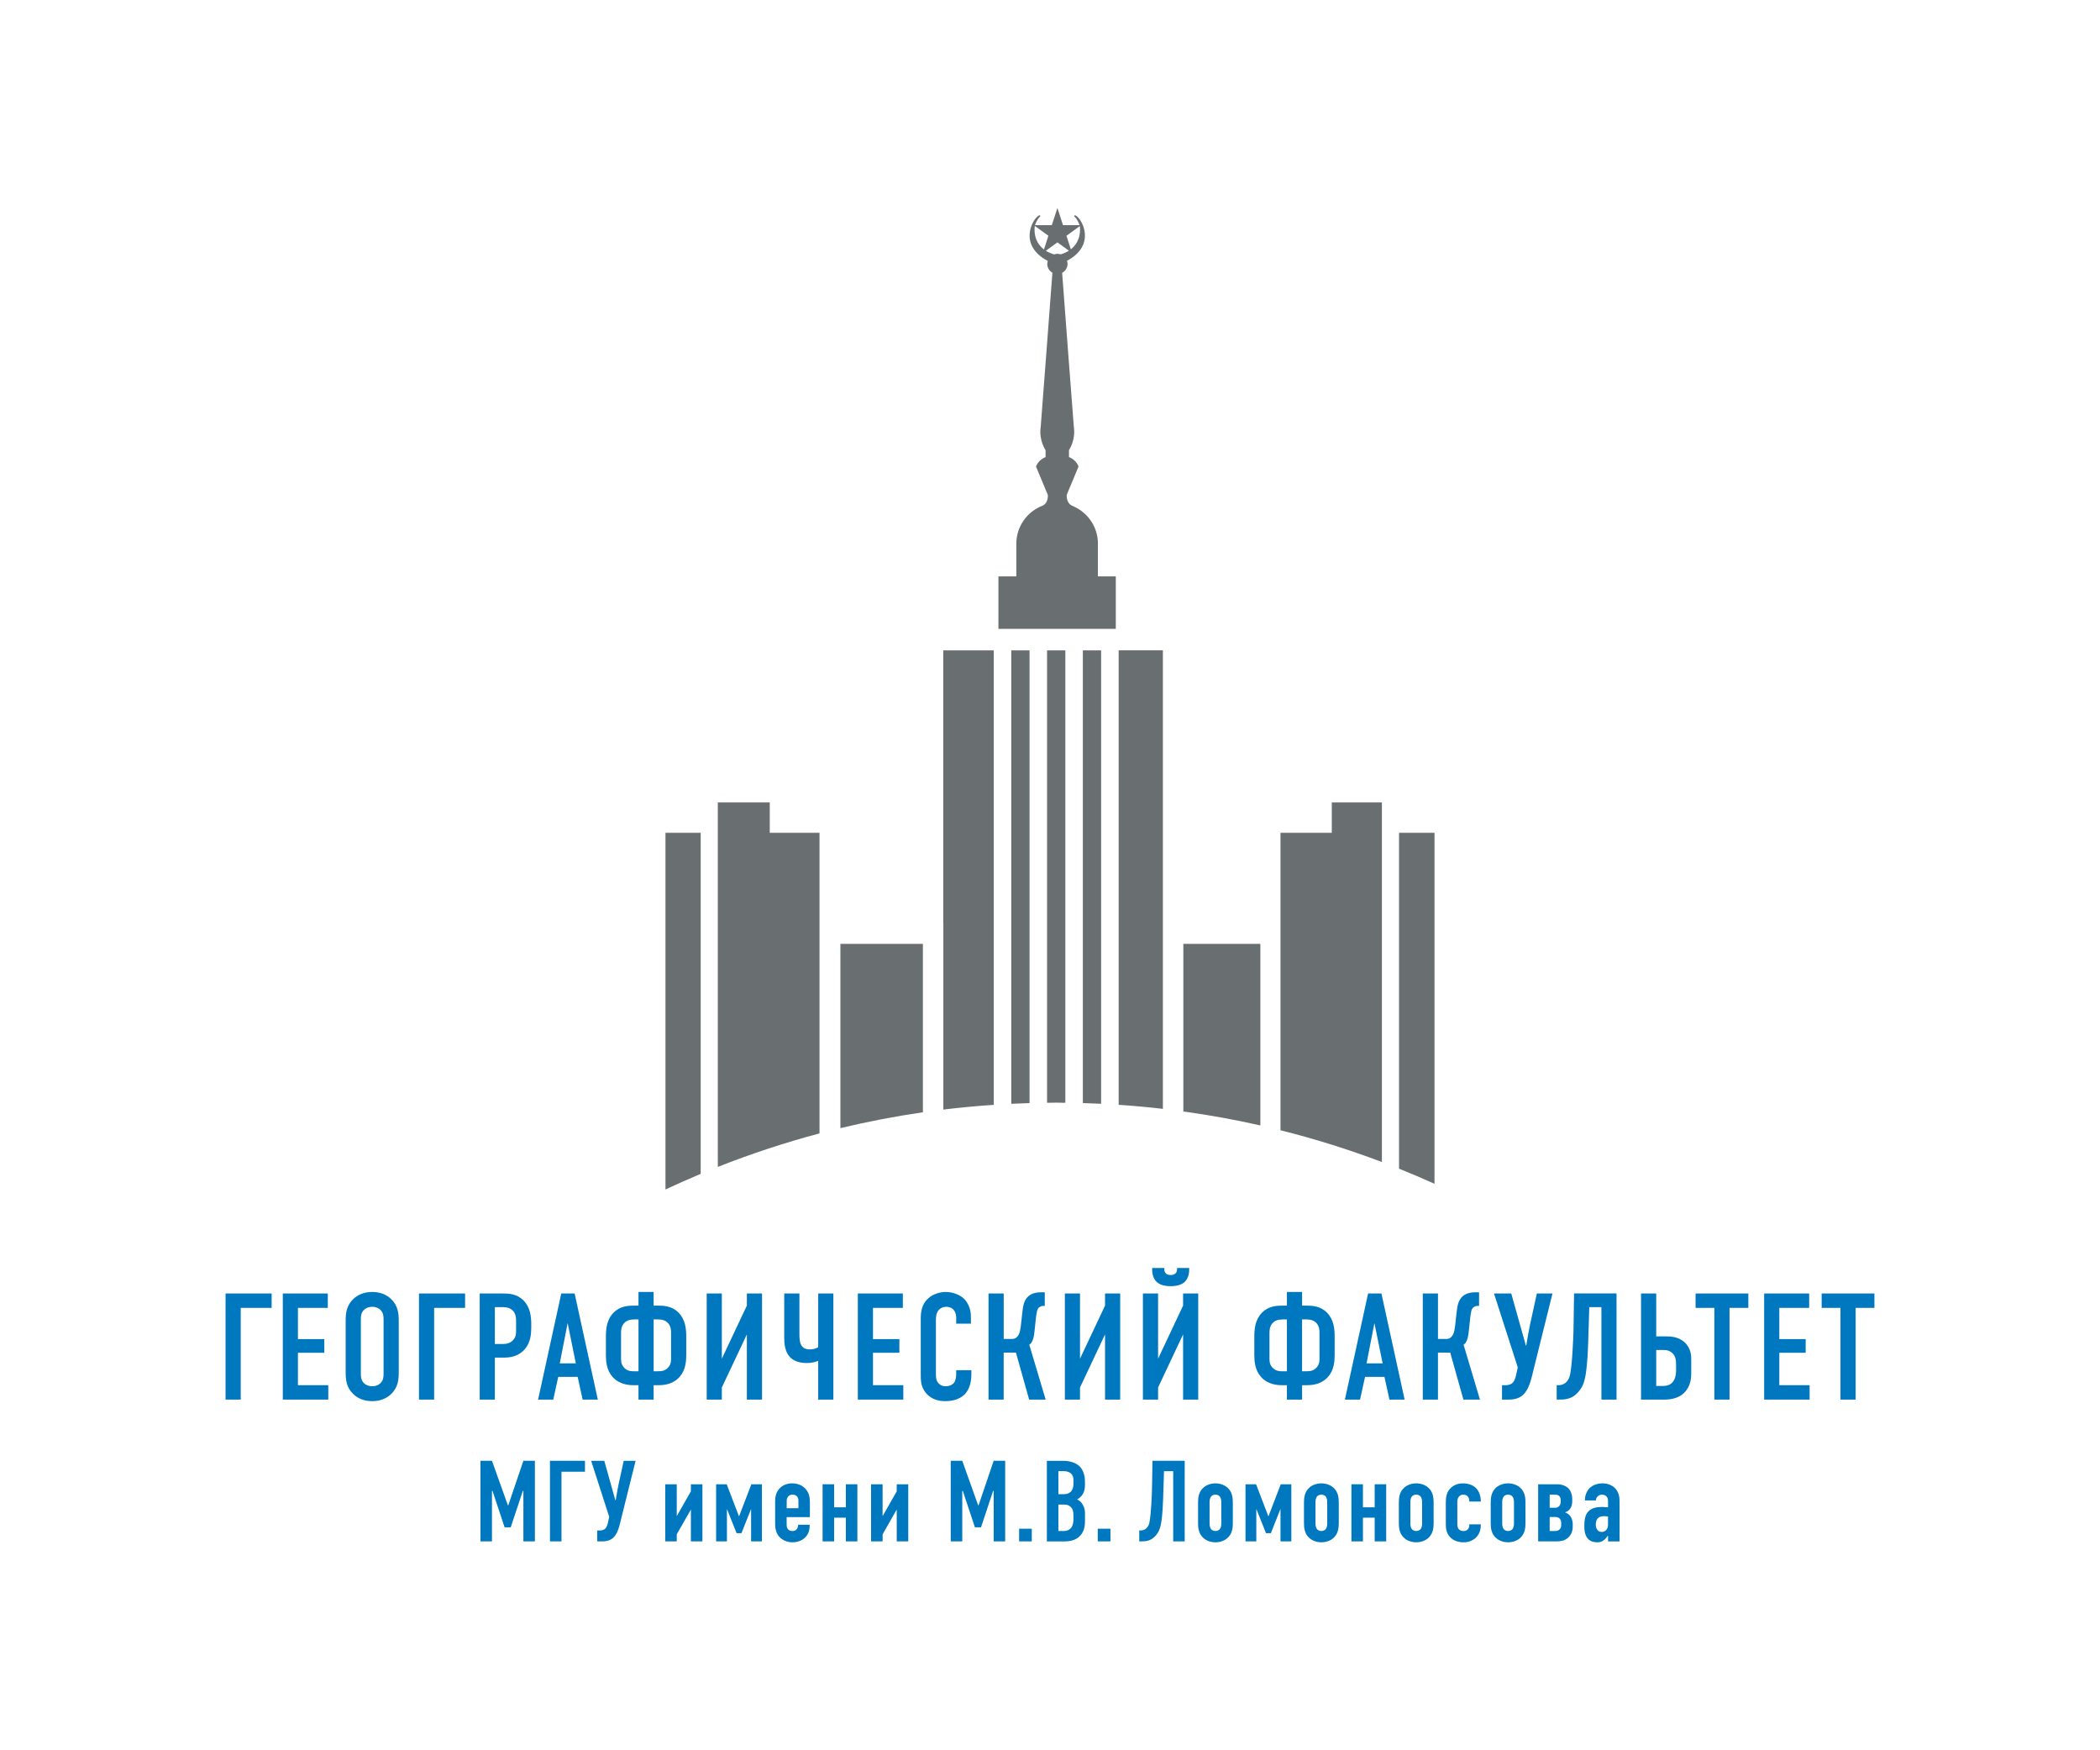 <?xml version="1.0" encoding="UTF-8"?> <!-- Creator: CorelDRAW --> <svg xmlns="http://www.w3.org/2000/svg" xmlns:xlink="http://www.w3.org/1999/xlink" xml:space="preserve" width="120mm" height="100mm" style="shape-rendering:geometricPrecision; text-rendering:geometricPrecision; image-rendering:optimizeQuality; fill-rule:evenodd; clip-rule:evenodd" viewBox="0 0 120 100"> <defs> <style type="text/css"> <![CDATA[ .fil0 {fill:#0078BF;fill-rule:nonzero} .fil1 {fill:#696F71;fill-rule:nonzero} ]]> </style> </defs> <g id="Layer_x0020_1">  <g id="геофак_лого.eps"> <polygon id="_206253752" class="fil0" points="12.89,73.901 15.523,73.901 15.523,74.724 13.756,74.724 13.756,79.964 12.89,79.964 "></polygon> <polygon id="_206253872" class="fil0" points="16.16,73.901 18.731,73.901 18.731,74.724 17.025,74.724 17.025,76.508 18.532,76.508 18.532,77.289 17.025,77.289 17.025,79.141 18.759,79.141 18.759,79.964 16.16,79.964 "></polygon> <path id="_206253968" class="fil0" d="M21.918 75.364c0,-0.182 -0.017,-0.364 -0.181,-0.528 -0.095,-0.095 -0.252,-0.173 -0.468,-0.173 -0.216,0 -0.372,0.078 -0.468,0.173 -0.165,0.164 -0.181,0.346 -0.181,0.528l0 3.136c0,0.183 0.017,0.364 0.181,0.529 0.097,0.095 0.252,0.173 0.468,0.173 0.216,0 0.373,-0.078 0.468,-0.173 0.165,-0.166 0.181,-0.346 0.181,-0.529l0 -3.136zm-2.166 0.131c0,-0.459 0.035,-0.901 0.451,-1.29 0.26,-0.242 0.615,-0.39 1.066,-0.39 0.451,0 0.805,0.147 1.065,0.39 0.416,0.389 0.452,0.832 0.452,1.29l0 2.876c0,0.459 -0.035,0.901 -0.452,1.291 -0.26,0.243 -0.614,0.391 -1.065,0.391 -0.451,0 -0.806,-0.147 -1.066,-0.391 -0.416,-0.39 -0.451,-0.832 -0.451,-1.291l0 -2.876z"></path> <polygon id="_206254040" class="fil0" points="23.942,73.901 26.576,73.901 26.576,74.724 24.808,74.724 24.808,79.964 23.942,79.964 "></polygon> <path id="_206254088" class="fil0" d="M28.277 76.786l0.468 0c0.166,0 0.398,-0.026 0.58,-0.226 0.182,-0.199 0.166,-0.407 0.166,-0.623l0 -0.399c0,-0.207 0.008,-0.502 -0.234,-0.702 -0.199,-0.163 -0.442,-0.155 -0.677,-0.155l-0.302 0 0 2.105zm-0.865 -2.885l1.29 0c0.373,0 0.832,0.017 1.213,0.399 0.399,0.406 0.442,0.935 0.442,1.385l0 0.174c0,0.338 -0.034,0.84 -0.372,1.229 -0.355,0.407 -0.823,0.477 -1.196,0.477l-0.512 0 0 2.399 -0.865 0 0 -6.064z"></path> <path id="_206254160" class="fil0" d="M32.437 75.59l-0.45 2.305 0.918 0 -0.468 -2.305zm0.857 4.375l-0.285 -1.3 -1.109 0 -0.285 1.3 -0.867 0 1.325 -6.064 0.763 0 1.325 6.064 -0.867 0z"></path> <path id="_206254232" class="fil0" d="M37.35 78.344l0.253 0c0.174,0 0.389,-0.008 0.58,-0.215 0.182,-0.208 0.165,-0.408 0.165,-0.624l0 -1.267c0,-0.206 0.009,-0.502 -0.234,-0.701 -0.2,-0.165 -0.441,-0.156 -0.675,-0.156l-0.088 0 0 2.961zm-0.952 -2.961c-0.235,0 -0.477,-0.009 -0.676,0.156 -0.243,0.199 -0.234,0.495 -0.234,0.701l0 1.267c0,0.215 -0.017,0.415 0.165,0.624 0.191,0.207 0.407,0.215 0.581,0.215l0.251 0 0 -2.961 -0.086 0zm0.952 -0.789l0.209 0c0.373,0 0.833,0.017 1.213,0.4 0.399,0.406 0.442,0.934 0.442,1.385l0 1.048c0,0.338 -0.035,0.848 -0.373,1.23 -0.389,0.451 -0.944,0.484 -1.195,0.484l-0.296 0 0 0.823 -0.865 0 0 -0.823 -0.294 0c-0.251,0 -0.805,-0.034 -1.196,-0.484 -0.337,-0.382 -0.372,-0.892 -0.372,-1.23l0 -1.048c0,-0.452 0.042,-0.98 0.441,-1.385 0.381,-0.383 0.841,-0.4 1.214,-0.4l0.207 0 0 -0.779 0.865 0 0 0.779z"></path> <polygon id="_206254304" class="fil0" points="41.248,73.901 41.248,77.626 42.678,74.594 42.678,73.901 43.545,73.901 43.545,79.964 42.678,79.964 42.678,76.239 41.248,79.272 41.248,79.964 40.383,79.964 40.383,73.901 "></polygon> <path id="_206254376" class="fil0" d="M47.621 73.901l0 6.064 -0.867 0 0 -2.212c-0.182,0.07 -0.39,0.122 -0.667,0.122 -0.581,0 -0.866,-0.242 -0.97,-0.365 -0.277,-0.311 -0.304,-0.787 -0.304,-1.082l0 -2.527 0.868 0 0 2.336c0,0.181 0,0.519 0.164,0.701 0.122,0.132 0.295,0.157 0.424,0.157 0.165,0 0.321,-0.026 0.486,-0.122l0 -3.072 0.867 0z"></path> <polygon id="_206254448" class="fil0" points="49.019,73.901 51.591,73.901 51.591,74.724 49.885,74.724 49.885,76.508 51.393,76.508 51.393,77.289 49.885,77.289 49.885,79.141 51.618,79.141 51.618,79.964 49.019,79.964 "></polygon> <path id="_206254520" class="fil0" d="M54.641 75.279c0,-0.122 -0.036,-0.286 -0.113,-0.4 -0.043,-0.06 -0.174,-0.216 -0.45,-0.216 -0.226,0 -0.363,0.095 -0.451,0.199 -0.139,0.174 -0.147,0.39 -0.147,0.599l0 2.987c0,0.2 0,0.381 0.111,0.537 0.061,0.087 0.2,0.217 0.442,0.217 0.191,0 0.382,-0.068 0.486,-0.208 0.043,-0.06 0.121,-0.199 0.121,-0.494l0 -0.216 0.866 0 0 0.252c0,0.599 -0.208,0.943 -0.364,1.109 -0.182,0.198 -0.538,0.408 -1.135,0.408 -0.572,0 -0.901,-0.234 -1.091,-0.46 -0.312,-0.364 -0.302,-0.78 -0.302,-1.093l0 -3.143c0,-0.399 0.051,-0.85 0.441,-1.188 0.268,-0.243 0.667,-0.354 0.987,-0.354 0.364,0 0.787,0.137 1.048,0.39 0.217,0.216 0.39,0.58 0.39,1.004l0 0.416 -0.84 0 0 -0.346z"></path> <path id="_206254592" class="fil0" d="M57.355 73.901l0 2.599 0.493 0c0.122,0 0.234,-0.053 0.321,-0.181 0.113,-0.157 0.147,-0.374 0.191,-0.797l0.06 -0.547c0.035,-0.329 0.087,-0.694 0.346,-0.917 0.251,-0.218 0.581,-0.226 0.807,-0.226l0.128 0 0 0.779 -0.112 0c-0.069,0 -0.164,0.045 -0.226,0.096 -0.095,0.086 -0.128,0.252 -0.173,0.641l-0.061 0.58c-0.025,0.235 -0.041,0.452 -0.121,0.65 -0.053,0.121 -0.104,0.192 -0.192,0.25l0.936 3.137 -0.944 0 -0.754 -2.685 -0.701 0 0 2.685 -0.866 0 0 -6.064 0.866 0z"></path> <polygon id="_206254664" class="fil0" points="61.715,73.901 61.715,77.626 63.145,74.594 63.145,73.901 64.011,73.901 64.011,79.964 63.145,79.964 63.145,76.239 61.715,79.272 61.715,79.964 60.849,79.964 60.849,73.901 "></polygon> <path id="_206254736" class="fil0" d="M67.953 72.55c0,0.346 -0.131,0.571 -0.261,0.694 -0.173,0.163 -0.459,0.24 -0.797,0.24 -0.338,0 -0.624,-0.077 -0.795,-0.24 -0.131,-0.123 -0.261,-0.348 -0.261,-0.694l0 -0.105 0.694 0 0 0.078c0,0.07 0.008,0.165 0.103,0.243 0.078,0.07 0.165,0.078 0.26,0.078 0.096,0 0.181,-0.008 0.26,-0.078 0.096,-0.078 0.104,-0.172 0.104,-0.243l0 -0.078 0.694 0 0 0.105zm-1.777 1.351l0 3.726 1.429 -3.033 0 -0.693 0.865 0 0 6.064 -0.865 0 0 -3.726 -1.429 3.033 0 0.693 -0.867 0 0 -6.064 0.867 0z"></path> <path id="_206254808" class="fil0" d="M74.404 78.344l0.251 0c0.174,0 0.39,-0.008 0.582,-0.215 0.181,-0.208 0.163,-0.408 0.163,-0.624l0 -1.267c0,-0.206 0.009,-0.502 -0.234,-0.701 -0.2,-0.165 -0.441,-0.156 -0.675,-0.156l-0.087 0 0 2.961zm-0.953 -2.961c-0.234,0 -0.476,-0.009 -0.676,0.156 -0.241,0.199 -0.234,0.495 -0.234,0.701l0 1.267c0,0.215 -0.018,0.415 0.165,0.624 0.191,0.207 0.406,0.215 0.58,0.215l0.252 0 0 -2.961 -0.087 0zm0.953 -0.789l0.208 0c0.372,0 0.832,0.017 1.213,0.4 0.399,0.406 0.441,0.934 0.441,1.385l0 1.048c0,0.338 -0.033,0.848 -0.372,1.23 -0.389,0.451 -0.944,0.484 -1.195,0.484l-0.294 0 0 0.823 -0.867 0 0 -0.823 -0.294 0c-0.252,0 -0.807,-0.034 -1.196,-0.484 -0.337,-0.382 -0.372,-0.892 -0.372,-1.23l0 -1.048c0,-0.452 0.043,-0.98 0.443,-1.385 0.38,-0.383 0.839,-0.4 1.211,-0.4l0.208 0 0 -0.779 0.867 0 0 0.779z"></path> <path id="_206254880" class="fil0" d="M78.539 75.59l-0.45 2.305 0.918 0 -0.469 -2.305zm0.858 4.375l-0.286 -1.3 -1.108 0 -0.286 1.3 -0.866 0 1.326 -6.064 0.761 0 1.327 6.064 -0.868 0z"></path> <path id="_206254952" class="fil0" d="M82.17 73.901l0 2.599 0.494 0c0.12,0 0.234,-0.053 0.321,-0.181 0.112,-0.157 0.147,-0.374 0.19,-0.797l0.061 -0.547c0.035,-0.329 0.087,-0.694 0.347,-0.917 0.25,-0.218 0.58,-0.226 0.804,-0.226l0.131 0 0 0.779 -0.113 0c-0.07,0 -0.165,0.045 -0.225,0.096 -0.097,0.086 -0.131,0.252 -0.174,0.641l-0.06 0.58c-0.028,0.235 -0.044,0.452 -0.122,0.65 -0.052,0.121 -0.104,0.192 -0.191,0.25l0.936 3.137 -0.945 0 -0.754 -2.685 -0.701 0 0 2.685 -0.867 0 0 -6.064 0.867 0z"></path> <path id="_206255024" class="fil0" d="M86.358 73.901l0.832 2.97 0.025 0c0.052,-0.329 0.148,-0.883 0.226,-1.238l0.38 -1.732 0.893 0 -1.03 4.141c-0.172,0.675 -0.287,1.447 -0.796,1.76 -0.261,0.155 -0.519,0.163 -0.746,0.163l-0.313 0 0 -0.823 0.218 0c0.171,0 0.321,-0.06 0.398,-0.147 0.069,-0.069 0.148,-0.251 0.173,-0.364l0.112 -0.509 -1.359 -4.22 0.986 0z"></path> <path id="_206255096" class="fil0" d="M92.376 79.964l-0.867 0 0 -5.284 -0.694 0 -0.025 0.849c-0.034,1.057 -0.043,1.551 -0.078,2.027 -0.044,0.641 -0.095,0.961 -0.13,1.126 -0.061,0.294 -0.147,0.58 -0.415,0.873 -0.321,0.348 -0.659,0.407 -1.014,0.407l-0.2 0 0 -0.823 0.095 0c0.087,0 0.208,-0.007 0.338,-0.085 0.207,-0.122 0.285,-0.34 0.303,-0.4 0.096,-0.305 0.156,-1.188 0.172,-1.491 0.027,-0.476 0.052,-0.857 0.061,-1.636l0.025 -1.629 2.426 0 0 6.064z"></path> <path id="_206255168" class="fil0" d="M94.641 79.185l0.389 0c0.226,0 0.746,-0.051 0.746,-0.901l0 -0.329c0,-0.294 -0.044,-0.502 -0.234,-0.666 -0.138,-0.113 -0.269,-0.158 -0.46,-0.158l-0.441 0 0 2.054zm0 -5.284l0 2.451 0.424 0c0.339,0 0.814,-0.017 1.205,0.347 0.372,0.347 0.372,0.78 0.372,1.004l0 0.711c0,0.294 -0.018,0.633 -0.252,0.979 -0.164,0.243 -0.502,0.572 -1.3,0.572l-1.317 0 0 -6.064 0.867 0z"></path> <polygon id="_206255240" class="fil0" points="99.905,73.901 99.905,74.724 98.83,74.724 98.83,79.964 97.963,79.964 97.963,74.724 96.89,74.724 96.89,73.901 "></polygon> <polygon id="_206255312" class="fil0" points="100.809,73.901 103.381,73.901 103.381,74.724 101.675,74.724 101.675,76.508 103.181,76.508 103.181,77.289 101.675,77.289 101.675,79.141 103.407,79.141 103.407,79.964 100.809,79.964 "></polygon> <polygon id="_206255384" class="fil0" points="107.11,73.901 107.11,74.724 106.036,74.724 106.036,79.964 105.17,79.964 105.17,74.724 104.095,74.724 104.095,73.901 "></polygon> <path id="_206255456" class="fil1" d="M60.425 14.5c-0.067,0 -0.13,0.014 -0.189,0.035 -0.186,-0.055 -0.343,-0.125 -0.473,-0.207l0.662 -0.481 0.655 0.476c-0.13,0.083 -0.286,0.153 -0.473,0.209 -0.058,-0.019 -0.118,-0.032 -0.182,-0.032zm-1.292 -1.592l0.775 0.563 -0.253 0.781c-0.622,-0.47 -0.546,-1.194 -0.522,-1.344zm2.569 0.011c0.025,0.17 0.083,0.863 -0.511,1.324l-0.25 -0.771 0.761 -0.553zm1.037 18.145c0,-0.946 -0.564,-1.758 -1.373,-2.124l0.003 0c-0.041,-0.019 -0.082,-0.041 -0.125,-0.058 -0.325,-0.152 -0.291,-0.603 -0.291,-0.603 0,0 0,0 0.676,-1.621 -0.134,-0.401 -0.545,-0.544 -0.545,-0.544l0 -0.397c0,0 0.398,-0.564 0.277,-1.345 -0.018,-0.114 -0.6,-7.936 -0.667,-8.785 0.183,-0.097 0.309,-0.288 0.309,-0.509 0,-0.062 -0.012,-0.122 -0.031,-0.178 1.689,-0.904 0.864,-2.398 0.497,-2.585 -0.068,-0.042 -0.108,0.02 -0.064,0.065 0.058,0.044 0.198,0.228 0.285,0.484l-0.946 0 -0.32 -0.982 -0.32 0.982 -0.962 0c0.087,-0.256 0.227,-0.44 0.284,-0.484 0.044,-0.045 0.005,-0.108 -0.064,-0.065 -0.368,0.188 -1.197,1.689 0.51,2.593 -0.017,0.054 -0.028,0.111 -0.028,0.171 0,0.216 0.118,0.401 0.293,0.501 -0.064,0.811 -0.65,8.679 -0.667,8.794 -0.121,0.781 0.277,1.345 0.277,1.345l0 0.397c0,0 -0.411,0.143 -0.545,0.544 0.676,1.621 0.676,1.621 0.676,1.621 0,0 0.034,0.451 -0.291,0.603 -0.006,0.003 -0.012,0.006 -0.018,0.008 -0.873,0.337 -1.493,1.182 -1.493,2.173 0,0.001 0,0.002 0,0.004l0 1.863 -1.023 0 0 2.999 6.707 0 0 -2.999 -1.023 0 0 -1.867zm-0.862 31.959c0.35,0.011 0.698,0.023 1.045,0.04l0 -25.905 -1.045 0 0 25.866zm18.068 -15.443l0 19.191c0.682,0.275 1.359,0.561 2.027,0.863l0 -20.053 -2.027 0zm-3.843 0l-2.932 0 0 16.996c1.978,0.495 3.912,1.103 5.795,1.815l0 -20.545 -2.863 0 0 1.734zm-8.483 15.922c1.487,0.206 2.955,0.471 4.401,0.798l0 -10.373 -4.401 0 0 9.575zm-3.696 -0.38c0.849,0.057 1.692,0.134 2.528,0.231l0 -26.196 -2.528 0 0 25.965zm-19.938 -17.276l-2.967 0 0 20.824c1.887,-0.745 3.825,-1.387 5.811,-1.914l0 -17.176 -2.843 0 0 -1.734zm4.038 18.609c1.545,-0.371 3.119,-0.674 4.714,-0.906l0 -9.621 -4.714 0 0 10.527zm-9.996 3.504c0.663,-0.311 1.334,-0.607 2.012,-0.891l0 -19.487 -2.012 0 0 20.378zm21.805 -4.952c0.172,-0.002 0.344,-0.008 0.517,-0.008 0.176,0 0.351,0.007 0.528,0.008l0 -25.849 -1.045 0 0 25.849zm-5.931 -10.281l0.004 0 0 10.669c0.953,-0.117 1.912,-0.206 2.88,-0.271l0 -25.965 -2.885 0 0 15.568zm3.886 10.338c0.347,-0.017 0.695,-0.029 1.044,-0.04l0 -25.866 -1.044 0 0 25.905z"></path> <polygon id="_206255552" class="fil0" points="27.454,83.46 28.112,83.46 29.02,85.999 29.046,85.999 29.908,83.46 30.565,83.46 30.565,88.065 29.908,88.065 29.908,85.184 29.875,85.184 29.184,87.262 28.835,87.262 28.145,85.184 28.112,85.184 28.112,88.065 27.454,88.065 "></polygon> <polygon id="_206255624" class="fil0" points="31.427,83.46 33.427,83.46 33.427,84.085 32.085,84.085 32.085,88.065 31.427,88.065 "></polygon> <path id="_206255696" class="fil0" d="M34.531 83.46l0.632 2.256 0.019 0c0.04,-0.249 0.112,-0.67 0.171,-0.94l0.289 -1.315 0.678 0 -0.783 3.144c-0.132,0.513 -0.217,1.098 -0.605,1.335 -0.197,0.118 -0.395,0.125 -0.566,0.125l-0.237 0 0 -0.625 0.164 0c0.131,0 0.243,-0.046 0.302,-0.112 0.052,-0.052 0.112,-0.191 0.132,-0.276l0.086 -0.388 -1.033 -3.203 0.75 0z"></path> <polygon id="_206255768" class="fil0" points="38.671,84.802 38.671,86.624 39.48,85.204 39.48,84.802 40.138,84.802 40.138,88.065 39.48,88.065 39.48,86.243 38.671,87.663 38.671,88.065 38.013,88.065 38.013,84.802 "></polygon> <polygon id="_206255840" class="fil0" points="42.223,86.624 42.236,86.624 42.934,84.802 43.539,84.802 43.539,88.065 42.92,88.065 42.92,86.21 42.368,87.598 42.092,87.598 41.539,86.21 41.539,88.065 40.921,88.065 40.921,84.802 41.526,84.802 "></polygon> <path id="_206255912" class="fil0" d="M45.624 86.171l0 -0.428c0,-0.086 -0.013,-0.177 -0.092,-0.257 -0.053,-0.052 -0.138,-0.092 -0.243,-0.092 -0.112,0 -0.204,0.045 -0.256,0.112 -0.066,0.079 -0.079,0.177 -0.079,0.263l0 0.401 0.671 0zm-0.671 0.927c0,0.099 0.007,0.204 0.085,0.283 0.053,0.059 0.145,0.092 0.25,0.092 0.112,0 0.198,-0.039 0.263,-0.138 0.039,-0.066 0.059,-0.151 0.059,-0.223l0.657 0 0 0.026c0,0.244 -0.046,0.566 -0.368,0.796 -0.164,0.118 -0.388,0.184 -0.612,0.184 -0.302,0 -0.585,-0.125 -0.756,-0.315 -0.23,-0.257 -0.237,-0.593 -0.237,-0.79l0 -1.25c0,-0.23 0.046,-0.552 0.322,-0.789 0.151,-0.132 0.375,-0.224 0.651,-0.224 0.283,0 0.52,0.092 0.684,0.237 0.29,0.249 0.329,0.579 0.329,0.835l0 0.855 -1.329 0 0 0.421z"></path> <polygon id="_206255984" class="fil0" points="47.006,84.802 47.664,84.802 47.664,86.118 48.334,86.118 48.334,84.802 48.993,84.802 48.993,88.065 48.334,88.065 48.334,86.71 47.664,86.71 47.664,88.065 47.006,88.065 "></polygon> <polygon id="_206256056" class="fil0" points="50.434,84.802 50.434,86.624 51.242,85.204 51.242,84.802 51.9,84.802 51.9,88.065 51.242,88.065 51.242,86.243 50.434,87.663 50.434,88.065 49.775,88.065 49.775,84.802 "></polygon> <polygon id="_206256128" class="fil0" points="54.328,83.46 54.986,83.46 55.893,85.999 55.92,85.999 56.781,83.46 57.439,83.46 57.439,88.065 56.781,88.065 56.781,85.184 56.748,85.184 56.058,87.262 55.709,87.262 55.019,85.184 54.986,85.184 54.986,88.065 54.328,88.065 "></polygon> <polygon id="_206256200" class="fil0" points="58.236,88.065 58.959,88.065 58.959,87.341 58.236,87.341 "></polygon> <path id="_206256272" class="fil0" d="M60.479 87.473l0.296 0c0.099,0 0.309,-0.013 0.447,-0.204 0.112,-0.151 0.118,-0.388 0.118,-0.467l0 -0.217c0,-0.223 -0.032,-0.381 -0.177,-0.506 -0.105,-0.086 -0.204,-0.118 -0.348,-0.118l-0.336 0 0 1.512zm0 -2.105l0.316 0c0.223,0 0.355,-0.092 0.421,-0.171 0.079,-0.092 0.124,-0.25 0.124,-0.395l0 -0.283c0,-0.118 -0.052,-0.237 -0.124,-0.316 -0.079,-0.079 -0.211,-0.151 -0.428,-0.151l-0.309 0 0 1.315zm0.23 -1.907c0.198,0 0.579,0.019 0.868,0.224 0.414,0.296 0.422,0.789 0.422,1.059 0,0.303 -0.027,0.513 -0.197,0.717 -0.086,0.105 -0.185,0.171 -0.251,0.21 0.178,0.079 0.257,0.191 0.316,0.29 0.132,0.23 0.132,0.355 0.132,0.579l0 0.349c0,0.191 0,0.664 -0.396,0.96 -0.144,0.112 -0.388,0.217 -0.782,0.217l-1 0 0 -4.604 0.888 0z"></path> <polygon id="_206256344" class="fil0" points="62.729,88.065 63.453,88.065 63.453,87.341 62.729,87.341 "></polygon> <path id="_206256416" class="fil0" d="M67.698 88.065l-0.658 0 0 -4.012 -0.526 0 -0.02 0.644c-0.026,0.802 -0.033,1.177 -0.059,1.539 -0.034,0.487 -0.072,0.73 -0.099,0.855 -0.045,0.224 -0.112,0.441 -0.316,0.665 -0.243,0.263 -0.5,0.309 -0.77,0.309l-0.15 0 0 -0.625 0.072 0c0.065,0 0.157,-0.006 0.256,-0.066 0.158,-0.092 0.217,-0.257 0.231,-0.303 0.072,-0.23 0.118,-0.901 0.131,-1.131 0.02,-0.362 0.04,-0.651 0.046,-1.243l0.019 -1.237 1.842 0 0 4.604z"></path> <path id="_206256488" class="fil0" d="M69.79 85.815c0,-0.151 -0.04,-0.263 -0.099,-0.329 -0.053,-0.052 -0.138,-0.092 -0.237,-0.092 -0.099,0 -0.184,0.039 -0.237,0.092 -0.059,0.066 -0.099,0.178 -0.099,0.329l0 1.236c0,0.151 0.039,0.263 0.099,0.329 0.053,0.053 0.138,0.092 0.237,0.092 0.099,0 0.184,-0.039 0.237,-0.092 0.059,-0.066 0.099,-0.178 0.099,-0.329l0 -1.236zm-1.329 0.04c0,-0.257 0.02,-0.619 0.322,-0.875 0.177,-0.151 0.428,-0.23 0.671,-0.23 0.243,0 0.493,0.079 0.671,0.23 0.303,0.256 0.322,0.618 0.322,0.875l0 1.157c0,0.257 -0.019,0.618 -0.322,0.875 -0.178,0.151 -0.428,0.23 -0.671,0.23 -0.243,0 -0.493,-0.079 -0.671,-0.23 -0.303,-0.257 -0.322,-0.619 -0.322,-0.875l0 -1.157z"></path> <polygon id="_206256560" class="fil0" points="72.474,86.624 72.487,86.624 73.185,84.802 73.79,84.802 73.79,88.065 73.171,88.065 73.171,86.21 72.619,87.598 72.343,87.598 71.79,86.21 71.79,88.065 71.172,88.065 71.172,84.802 71.776,84.802 "></polygon> <path id="_206256632" class="fil0" d="M75.842 85.815c0,-0.151 -0.04,-0.263 -0.099,-0.329 -0.053,-0.052 -0.138,-0.092 -0.236,-0.092 -0.099,0 -0.184,0.039 -0.237,0.092 -0.06,0.066 -0.099,0.178 -0.099,0.329l0 1.236c0,0.151 0.039,0.263 0.099,0.329 0.053,0.053 0.138,0.092 0.237,0.092 0.099,0 0.184,-0.039 0.236,-0.092 0.059,-0.066 0.099,-0.178 0.099,-0.329l0 -1.236zm-1.329 0.04c0,-0.257 0.02,-0.619 0.323,-0.875 0.177,-0.151 0.427,-0.23 0.671,-0.23 0.244,0 0.494,0.079 0.671,0.23 0.302,0.256 0.323,0.618 0.323,0.875l0 1.157c0,0.257 -0.021,0.618 -0.323,0.875 -0.177,0.151 -0.427,0.23 -0.671,0.23 -0.244,0 -0.493,-0.079 -0.671,-0.23 -0.303,-0.257 -0.323,-0.619 -0.323,-0.875l0 -1.157z"></path> <polygon id="_206256704" class="fil0" points="77.224,84.802 77.882,84.802 77.882,86.118 78.553,86.118 78.553,84.802 79.211,84.802 79.211,88.065 78.553,88.065 78.553,86.71 77.882,86.71 77.882,88.065 77.224,88.065 "></polygon> <path id="_206256776" class="fil0" d="M81.263 85.815c0,-0.151 -0.04,-0.263 -0.099,-0.329 -0.053,-0.052 -0.138,-0.092 -0.237,-0.092 -0.099,0 -0.185,0.039 -0.237,0.092 -0.059,0.066 -0.098,0.178 -0.098,0.329l0 1.236c0,0.151 0.039,0.263 0.098,0.329 0.053,0.053 0.139,0.092 0.237,0.092 0.099,0 0.184,-0.039 0.237,-0.092 0.059,-0.066 0.099,-0.178 0.099,-0.329l0 -1.236zm-1.329 0.04c0,-0.257 0.02,-0.619 0.323,-0.875 0.177,-0.151 0.427,-0.23 0.671,-0.23 0.243,0 0.493,0.079 0.671,0.23 0.303,0.256 0.322,0.618 0.322,0.875l0 1.157c0,0.257 -0.02,0.618 -0.322,0.875 -0.178,0.151 -0.427,0.23 -0.671,0.23 -0.244,0 -0.494,-0.079 -0.671,-0.23 -0.303,-0.257 -0.323,-0.619 -0.323,-0.875l0 -1.157z"></path> <path id="_206256848" class="fil0" d="M83.96 85.789l0 -0.046c0,-0.079 -0.026,-0.164 -0.072,-0.224 -0.046,-0.066 -0.132,-0.125 -0.263,-0.125 -0.079,0 -0.178,0.019 -0.257,0.112 -0.079,0.092 -0.092,0.204 -0.092,0.316l0 1.263c0,0.092 0.019,0.204 0.078,0.277 0.033,0.039 0.112,0.112 0.27,0.112 0.099,0 0.191,-0.019 0.263,-0.112 0.059,-0.073 0.072,-0.145 0.072,-0.217l0 -0.053 0.658 0 0 0.059c0,0.388 -0.184,0.619 -0.328,0.743 -0.145,0.118 -0.362,0.224 -0.658,0.224 -0.296,0 -0.579,-0.098 -0.756,-0.283 -0.263,-0.269 -0.257,-0.585 -0.257,-0.868l0 -1.124c0,-0.263 0.026,-0.599 0.303,-0.849 0.138,-0.125 0.356,-0.243 0.678,-0.243 0.316,0 0.592,0.105 0.757,0.283 0.178,0.184 0.263,0.48 0.263,0.737l0 0.019 -0.658 0z"></path> <path id="_206256920" class="fil0" d="M86.513 85.815c0,-0.151 -0.039,-0.263 -0.099,-0.329 -0.052,-0.052 -0.138,-0.092 -0.237,-0.092 -0.099,0 -0.184,0.039 -0.237,0.092 -0.059,0.066 -0.099,0.178 -0.099,0.329l0 1.236c0,0.151 0.04,0.263 0.099,0.329 0.052,0.053 0.138,0.092 0.237,0.092 0.099,0 0.184,-0.039 0.237,-0.092 0.059,-0.066 0.099,-0.178 0.099,-0.329l0 -1.236zm-1.329 0.04c0,-0.257 0.02,-0.619 0.322,-0.875 0.178,-0.151 0.428,-0.23 0.671,-0.23 0.243,0 0.493,0.079 0.671,0.23 0.303,0.256 0.322,0.618 0.322,0.875l0 1.157c0,0.257 -0.019,0.618 -0.322,0.875 -0.178,0.151 -0.428,0.23 -0.671,0.23 -0.243,0 -0.493,-0.079 -0.671,-0.23 -0.303,-0.257 -0.322,-0.619 -0.322,-0.875l0 -1.157z"></path> <path id="_206256992" class="fil0" d="M88.553 87.473l0.302 0c0.086,0 0.205,-0.013 0.283,-0.112 0.066,-0.073 0.073,-0.158 0.073,-0.23l0 -0.118c0,-0.072 -0.013,-0.171 -0.079,-0.243 -0.079,-0.085 -0.184,-0.099 -0.277,-0.099l-0.302 0 0 0.802zm0 -1.329l0.289 0c0.099,0 0.184,-0.007 0.263,-0.105 0.073,-0.086 0.079,-0.184 0.079,-0.263l0 -0.066c0,-0.145 -0.066,-0.217 -0.079,-0.23 -0.072,-0.079 -0.177,-0.086 -0.263,-0.086l-0.289 0 0 0.75zm0.428 -1.342c0.276,0 0.507,0.099 0.645,0.237 0.144,0.151 0.216,0.388 0.216,0.566l0 0.158c0,0.139 -0.019,0.323 -0.157,0.48 -0.034,0.039 -0.118,0.119 -0.257,0.164 0.079,0.026 0.198,0.079 0.303,0.217 0.112,0.151 0.138,0.322 0.138,0.467l0 0.151c0,0.302 -0.145,0.506 -0.264,0.612 -0.209,0.191 -0.467,0.211 -0.71,0.211l-1 0 0 -3.263 1.085 0z"></path> <path id="_206257064" class="fil0" d="M91.888 86.644c-0.078,-0.013 -0.157,-0.019 -0.23,-0.019 -0.105,0 -0.263,0.013 -0.369,0.138 -0.085,0.099 -0.099,0.237 -0.099,0.342 0,0.092 0.013,0.184 0.066,0.269 0.066,0.105 0.152,0.151 0.262,0.151 0.198,0 0.369,-0.132 0.369,-0.421l0 -0.461zm0 1.099l-0.013 0c-0.046,0.072 -0.131,0.177 -0.224,0.25 -0.125,0.099 -0.243,0.125 -0.381,0.125 -0.132,0 -0.336,-0.02 -0.499,-0.171 -0.204,-0.191 -0.238,-0.487 -0.238,-0.75 0,-0.236 0.013,-0.592 0.204,-0.815 0.218,-0.257 0.586,-0.283 0.776,-0.283 0.047,0 0.172,0 0.375,0.02l0 -0.342c0,-0.092 -0.006,-0.191 -0.085,-0.277 -0.066,-0.072 -0.164,-0.105 -0.263,-0.105 -0.093,0 -0.191,0.032 -0.263,0.118 -0.046,0.053 -0.079,0.125 -0.085,0.211l-0.625 0c-0.007,-0.296 0.118,-0.552 0.27,-0.704 0.164,-0.164 0.434,-0.27 0.737,-0.27 0.296,0 0.539,0.105 0.703,0.263 0.238,0.237 0.27,0.546 0.27,0.77l0 2.283 -0.658 0 0 -0.322z"></path> </g> </g> </svg> 